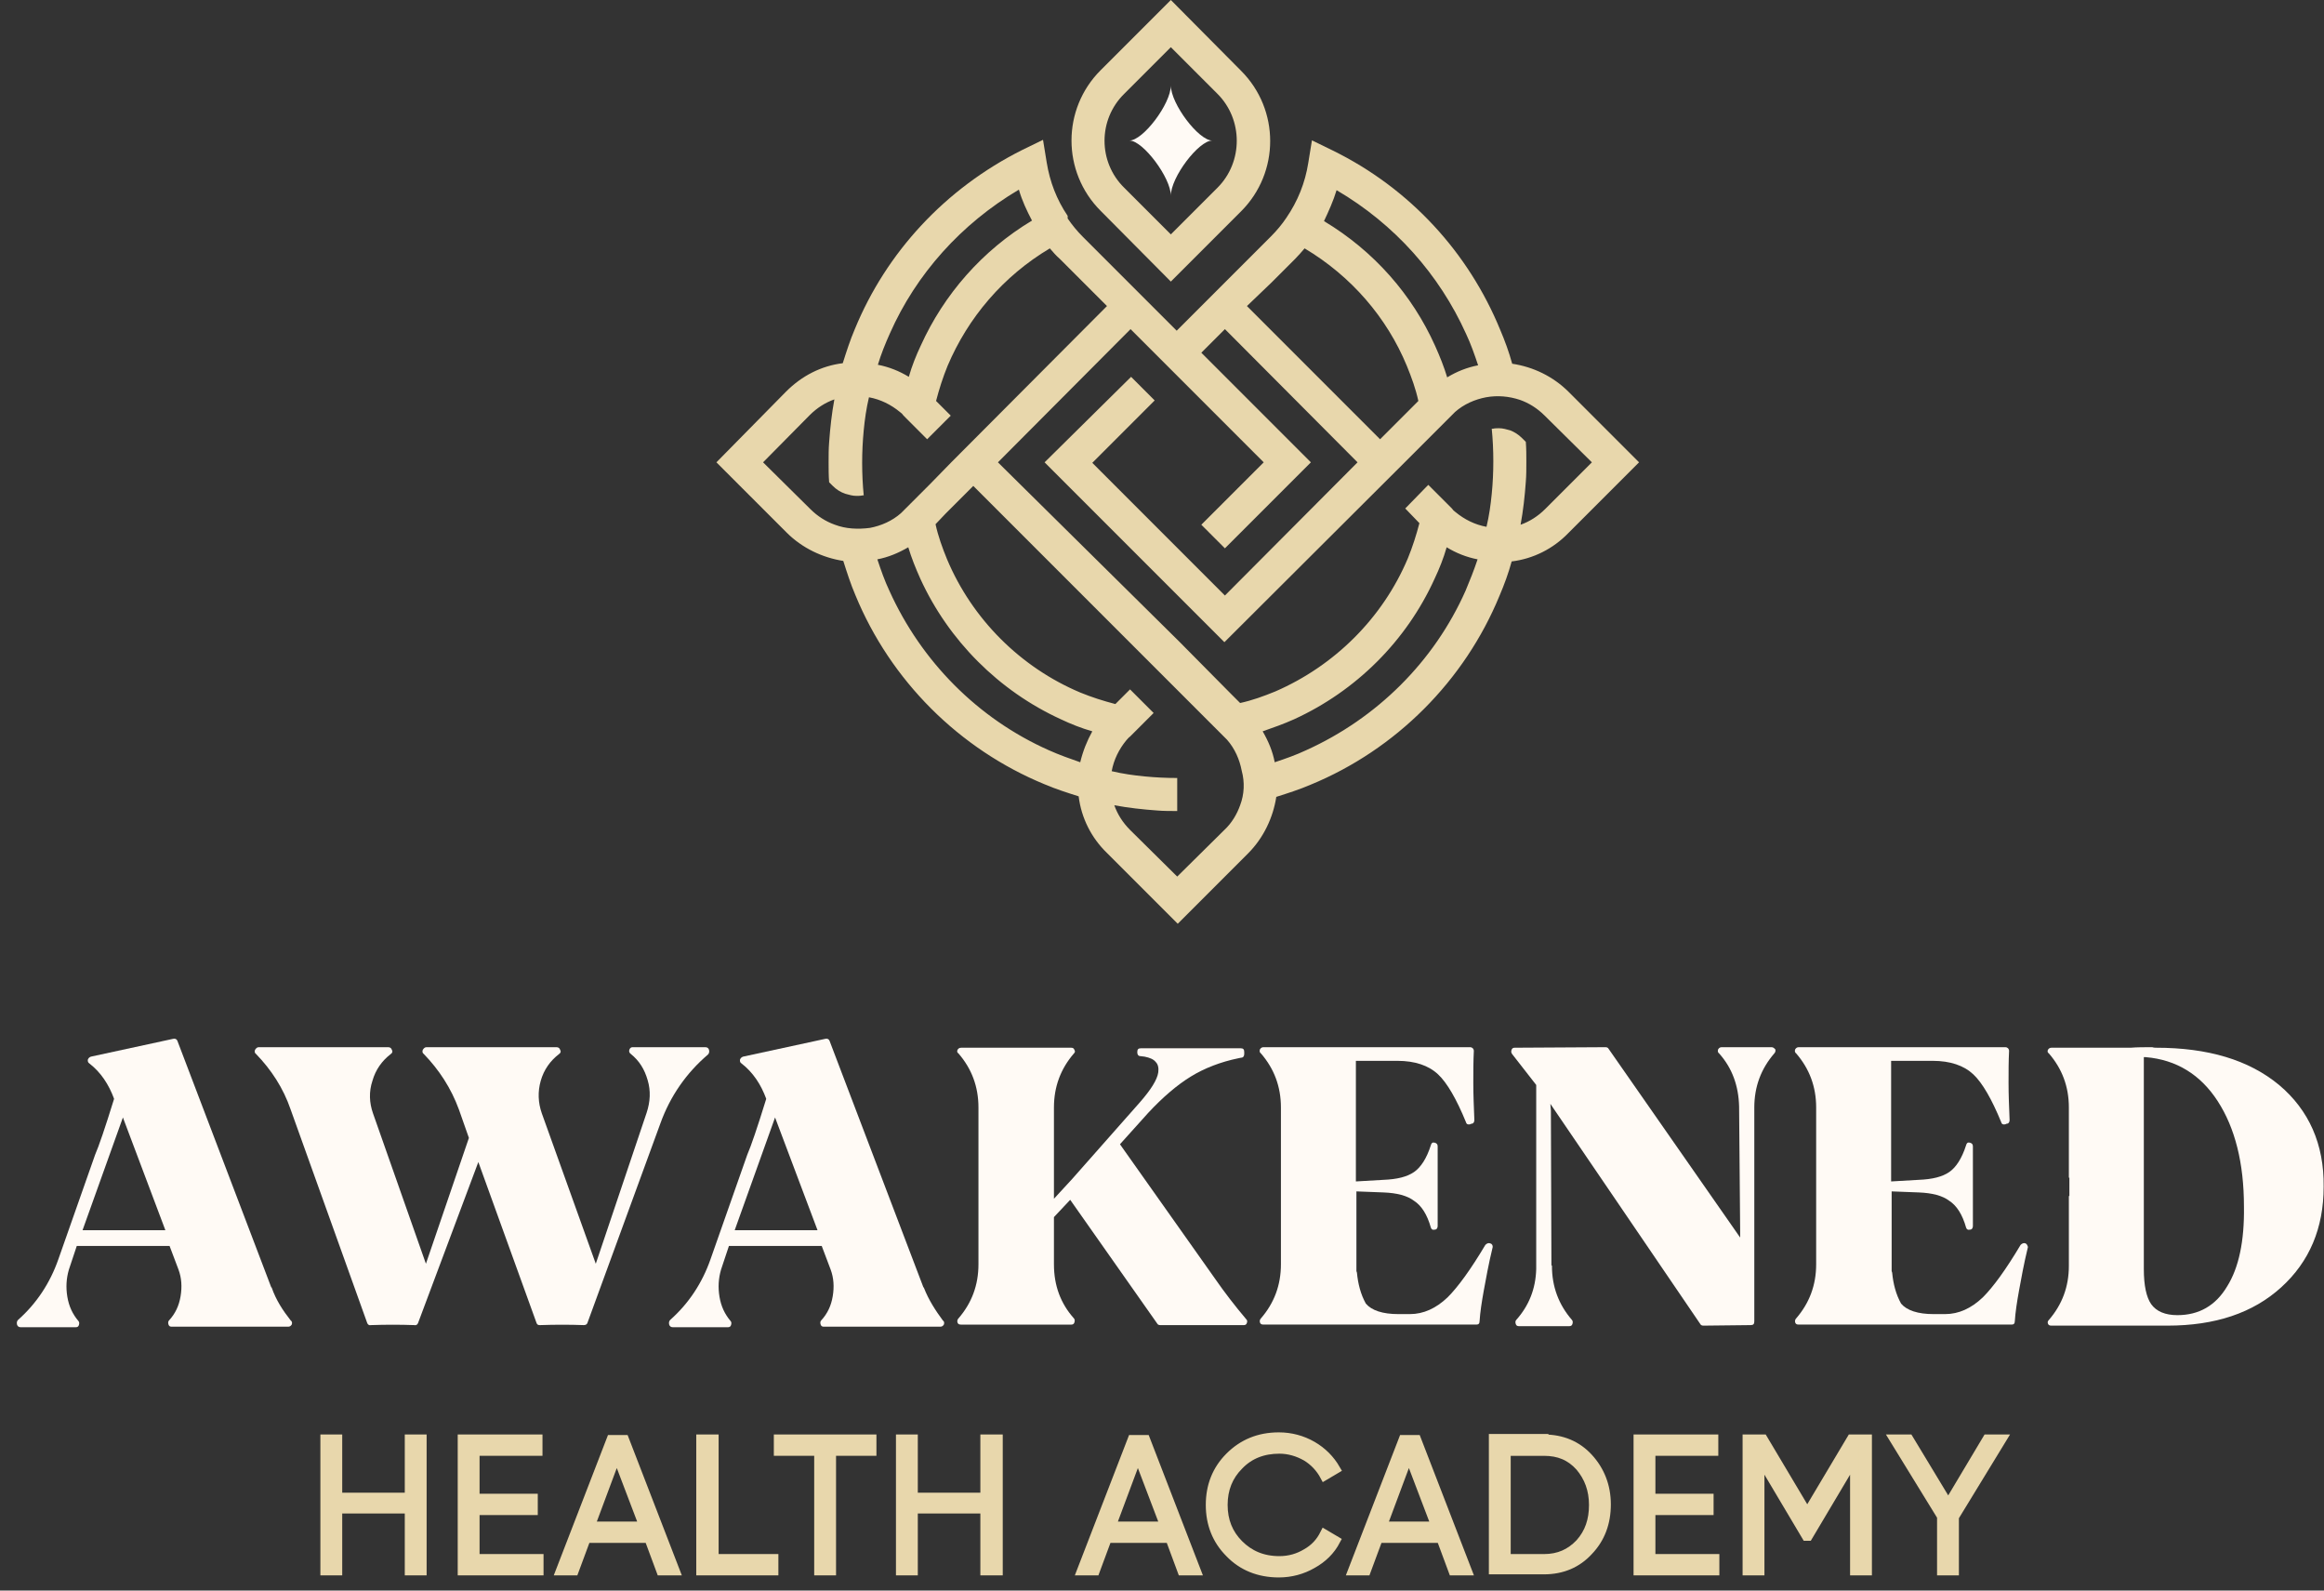 <svg width="133" height="91" viewBox="0 0 133 91" fill="none" xmlns="http://www.w3.org/2000/svg">
<rect x="0" y="0" width="133" height="91" fill="#333333" stroke="none"/>
<path d="M15.555 73.683C15.555 73.683 15.555 73.653 15.524 73.653L10.154 59.553C10.124 59.463 10.034 59.403 9.914 59.433L5.204 60.453C5.114 60.483 5.054 60.543 5.024 60.633C5.024 60.723 5.024 60.783 5.114 60.843C5.774 61.353 6.224 62.043 6.524 62.853V62.883C6.014 64.533 5.654 65.583 5.444 66.063L3.344 72.034C2.864 73.413 2.084 74.584 1.034 75.514C0.974 75.574 0.944 75.664 0.974 75.784C1.004 75.874 1.064 75.934 1.184 75.934H3.614H4.334C4.424 75.934 4.484 75.904 4.514 75.814C4.544 75.724 4.544 75.634 4.484 75.574C4.154 75.184 3.944 74.734 3.854 74.194C3.764 73.653 3.794 73.144 3.944 72.633L4.394 71.283H9.704L10.214 72.633C10.394 73.114 10.424 73.624 10.334 74.163C10.244 74.704 10.034 75.154 9.674 75.544C9.614 75.604 9.614 75.694 9.644 75.784C9.674 75.874 9.734 75.904 9.824 75.904H16.485C16.575 75.904 16.635 75.874 16.695 75.784C16.725 75.694 16.725 75.604 16.635 75.544C16.185 74.974 15.795 74.374 15.555 73.683ZM4.724 70.383L7.034 63.933L9.464 70.383H4.724Z" fill="#FFFAF5"/>
<path d="M40.516 60.333C40.576 60.273 40.606 60.183 40.576 60.063C40.546 59.973 40.486 59.913 40.366 59.913H36.196C36.106 59.913 36.046 59.973 36.016 60.063C35.986 60.153 36.016 60.243 36.106 60.303C36.586 60.693 36.886 61.173 37.066 61.803C37.246 62.403 37.216 63.033 37.006 63.663L34.096 72.303L31.006 63.693C30.796 63.093 30.766 62.463 30.946 61.833C31.126 61.203 31.486 60.693 31.996 60.303C32.086 60.243 32.116 60.153 32.056 60.063C32.026 59.973 31.966 59.913 31.846 59.913H24.405C24.315 59.913 24.255 59.973 24.195 60.063C24.165 60.153 24.165 60.243 24.255 60.303C25.125 61.203 25.816 62.253 26.265 63.483L26.835 65.103L24.375 72.303L21.345 63.693C21.135 63.093 21.105 62.463 21.315 61.833C21.495 61.203 21.855 60.693 22.365 60.303C22.455 60.243 22.485 60.153 22.425 60.063C22.395 59.973 22.335 59.913 22.215 59.913H14.805C14.715 59.913 14.655 59.973 14.595 60.063C14.565 60.153 14.565 60.243 14.655 60.303C15.525 61.203 16.215 62.253 16.635 63.483L21.015 75.693C21.045 75.783 21.135 75.843 21.225 75.813C22.065 75.783 22.905 75.783 23.715 75.813C23.805 75.843 23.895 75.783 23.925 75.693L27.375 66.483L30.706 75.693C30.736 75.783 30.796 75.813 30.886 75.813H30.916C31.756 75.783 32.596 75.783 33.406 75.813C33.496 75.813 33.586 75.783 33.616 75.693L37.786 64.293C38.356 62.703 39.286 61.383 40.516 60.333Z" fill="#FFFAF5"/>
<path d="M52.876 73.683C52.876 73.683 52.876 73.653 52.846 73.653L47.476 59.553C47.446 59.463 47.356 59.403 47.236 59.433L42.526 60.453C42.436 60.483 42.376 60.543 42.346 60.633C42.346 60.723 42.346 60.783 42.436 60.843C43.096 61.353 43.546 62.043 43.846 62.853V62.883C43.336 64.533 42.976 65.583 42.766 66.063L40.666 72.034C40.186 73.413 39.406 74.584 38.356 75.514C38.296 75.574 38.266 75.664 38.296 75.784C38.326 75.874 38.386 75.934 38.506 75.934H40.936H41.656C41.746 75.934 41.806 75.904 41.836 75.814C41.866 75.724 41.866 75.634 41.806 75.574C41.476 75.184 41.266 74.734 41.176 74.194C41.086 73.653 41.116 73.144 41.266 72.633L41.716 71.283H47.026L47.536 72.633C47.716 73.114 47.746 73.624 47.656 74.163C47.566 74.704 47.356 75.154 46.996 75.544C46.936 75.604 46.936 75.694 46.966 75.784C46.996 75.874 47.056 75.904 47.146 75.904H53.806C53.896 75.904 53.956 75.874 54.016 75.784C54.046 75.694 54.046 75.604 53.956 75.544C53.536 74.974 53.146 74.374 52.876 73.683ZM42.046 70.383L44.356 63.933L46.786 70.383H42.046Z" fill="#FFFAF5"/>
<path d="M69.526 73.144L64.156 65.554L64.096 65.464L65.716 63.664C66.556 62.764 67.366 62.074 68.146 61.594C68.926 61.114 69.856 60.754 70.876 60.544L71.026 60.514C71.146 60.514 71.206 60.424 71.206 60.304V60.184C71.206 60.034 71.146 59.974 70.996 59.974H65.296C65.146 59.974 65.086 60.034 65.086 60.184V60.214C65.086 60.334 65.146 60.424 65.266 60.424L65.506 60.454C65.806 60.514 66.016 60.604 66.136 60.754C66.286 60.904 66.316 61.114 66.286 61.354C66.226 61.774 65.866 62.344 65.236 63.064L61.366 67.444L60.316 68.584V63.364C60.316 62.164 60.706 61.144 61.456 60.274C61.516 60.214 61.546 60.154 61.486 60.064C61.456 59.974 61.396 59.944 61.306 59.944H55.006C54.916 59.944 54.856 59.974 54.796 60.064C54.766 60.154 54.766 60.214 54.856 60.274C55.606 61.144 55.996 62.164 55.996 63.364V72.334C55.996 73.534 55.606 74.554 54.856 75.424C54.796 75.484 54.766 75.574 54.796 75.664C54.826 75.754 54.886 75.784 55.006 75.784H61.306C61.396 75.784 61.456 75.754 61.486 75.664C61.516 75.574 61.516 75.484 61.456 75.424C60.706 74.584 60.316 73.564 60.316 72.334V69.634L61.246 68.644L66.226 75.724C66.256 75.784 66.316 75.814 66.406 75.814H71.176C71.266 75.814 71.326 75.784 71.356 75.694C71.386 75.604 71.386 75.544 71.326 75.484C70.666 74.704 70.066 73.924 69.526 73.144Z" fill="#FFFAF5"/>
<path d="M85.276 71.133C85.186 71.103 85.096 71.133 85.006 71.223C84.166 72.633 83.446 73.623 82.846 74.223C82.186 74.853 81.466 75.183 80.686 75.183H80.026C79.126 75.183 78.496 74.973 78.166 74.583C77.866 74.043 77.716 73.443 77.656 72.813L77.626 72.723V72.513V72.213V68.163L79.186 68.223C79.936 68.253 80.536 68.403 80.926 68.703C81.346 68.973 81.676 69.483 81.886 70.233C81.916 70.323 81.976 70.383 82.096 70.353C82.216 70.353 82.276 70.263 82.276 70.143V65.583C82.276 65.463 82.216 65.403 82.096 65.373C81.976 65.343 81.916 65.403 81.886 65.523C81.646 66.273 81.316 66.783 80.926 67.053C80.536 67.323 79.966 67.473 79.156 67.503L77.596 67.593V60.693H79.966C80.986 60.693 81.766 60.963 82.306 61.473C82.816 61.953 83.356 62.883 83.896 64.203C83.926 64.323 84.016 64.353 84.136 64.323L84.196 64.293C84.316 64.293 84.376 64.203 84.376 64.083C84.346 63.333 84.316 62.643 84.316 61.953C84.316 61.323 84.316 60.723 84.346 60.123C84.346 60.063 84.316 60.003 84.286 59.973C84.256 59.943 84.196 59.913 84.136 59.913H72.316C72.226 59.913 72.166 59.943 72.106 60.033C72.076 60.123 72.076 60.213 72.166 60.273C72.916 61.143 73.306 62.163 73.306 63.363V72.333C73.306 73.533 72.916 74.553 72.166 75.423C72.106 75.483 72.076 75.573 72.106 75.663C72.136 75.753 72.196 75.783 72.316 75.783H84.496C84.616 75.783 84.676 75.723 84.676 75.573C84.706 75.093 84.796 74.493 84.916 73.833C85.036 73.173 85.186 72.333 85.426 71.343C85.426 71.253 85.396 71.163 85.276 71.133Z" fill="#FFFAF5"/>
<path d="M101.387 59.913H98.537C98.447 59.913 98.387 59.943 98.327 60.033C98.297 60.123 98.297 60.213 98.387 60.273C99.137 61.113 99.497 62.133 99.527 63.303L99.587 70.413V70.803L92.056 60.003C92.026 59.943 91.966 59.913 91.876 59.913L86.686 59.943C86.596 59.943 86.536 59.973 86.506 60.063C86.476 60.153 86.476 60.213 86.536 60.303L87.916 62.073V72.603C87.886 73.743 87.496 74.703 86.776 75.513C86.716 75.573 86.716 75.663 86.746 75.753C86.776 75.843 86.836 75.873 86.926 75.873H89.806C89.897 75.873 89.957 75.843 89.987 75.753C90.016 75.663 90.016 75.573 89.957 75.513C89.206 74.643 88.816 73.623 88.816 72.423C88.816 72.423 88.816 72.393 88.786 72.393L88.756 63.543L88.726 63.153L97.307 75.753C97.337 75.813 97.397 75.843 97.487 75.843L100.187 75.813C100.337 75.813 100.397 75.753 100.397 75.603V63.363C100.397 62.163 100.787 61.143 101.537 60.273C101.597 60.213 101.627 60.123 101.597 60.033C101.537 59.973 101.477 59.913 101.387 59.913Z" fill="#FFFAF5"/>
<path d="M115.907 71.133C115.817 71.103 115.727 71.133 115.637 71.223C114.797 72.633 114.077 73.623 113.477 74.223C112.817 74.853 112.097 75.183 111.317 75.183H110.657C109.757 75.183 109.127 74.973 108.797 74.583C108.497 74.043 108.347 73.443 108.287 72.813L108.257 72.723V72.513V72.213V68.163L109.817 68.223C110.567 68.253 111.167 68.403 111.557 68.703C111.977 68.973 112.307 69.483 112.517 70.233C112.547 70.323 112.607 70.383 112.727 70.353C112.847 70.353 112.907 70.263 112.907 70.143V65.583C112.907 65.463 112.847 65.403 112.727 65.373C112.607 65.343 112.547 65.403 112.517 65.523C112.277 66.273 111.947 66.783 111.557 67.053C111.167 67.323 110.597 67.473 109.787 67.503L108.227 67.593V60.693H110.597C111.617 60.693 112.397 60.963 112.937 61.473C113.447 61.953 113.987 62.883 114.527 64.203C114.557 64.323 114.647 64.353 114.767 64.323L114.827 64.293C114.947 64.293 115.007 64.203 115.007 64.083C114.977 63.333 114.947 62.643 114.947 61.953C114.947 61.323 114.947 60.723 114.977 60.123C114.977 60.063 114.947 60.003 114.917 59.973C114.887 59.943 114.827 59.913 114.767 59.913H102.947C102.857 59.913 102.797 59.943 102.737 60.033C102.707 60.123 102.707 60.213 102.797 60.273C103.547 61.143 103.937 62.163 103.937 63.363V72.333C103.937 73.533 103.547 74.553 102.797 75.423C102.737 75.483 102.707 75.573 102.737 75.663C102.767 75.753 102.827 75.783 102.947 75.783H115.127C115.247 75.783 115.307 75.723 115.307 75.573C115.337 75.093 115.427 74.493 115.547 73.833C115.667 73.173 115.817 72.333 116.057 71.343C116.027 71.253 115.997 71.163 115.907 71.133Z" fill="#FFFAF5"/>
<path d="M130.429 62.073C128.689 60.633 126.349 59.943 123.379 59.943C123.349 59.943 123.259 59.943 123.169 59.913C122.719 59.913 122.299 59.913 121.939 59.943H117.409C117.319 59.943 117.259 59.973 117.199 60.063C117.169 60.153 117.169 60.213 117.259 60.273C118.009 61.143 118.399 62.163 118.399 63.363V67.353C118.399 67.383 118.399 67.383 118.429 67.383V68.403C118.429 68.433 118.399 68.433 118.399 68.433V72.423C118.399 73.623 118.009 74.643 117.259 75.513C117.199 75.573 117.169 75.633 117.199 75.723C117.229 75.813 117.289 75.843 117.409 75.843H124.039C126.769 75.843 128.929 75.123 130.549 73.653C132.169 72.183 132.98 70.263 132.98 67.893C133.01 65.463 132.139 63.513 130.429 62.073ZM127.459 73.593C126.799 74.703 125.839 75.243 124.609 75.243C123.919 75.243 123.409 75.033 123.109 74.613C122.839 74.223 122.689 73.563 122.689 72.603V60.483H122.809C124.549 60.633 125.929 61.473 126.919 63.003C127.909 64.533 128.419 66.543 128.419 69.033C128.449 71.013 128.119 72.543 127.459 73.593Z" fill="#FFFAF5"/>
<path d="M64.636 8.041C65.416 8.041 67.006 5.941 67.006 4.891C67.006 5.941 68.596 8.041 69.376 8.041C68.596 8.041 67.006 10.142 67.006 11.192C67.006 10.172 65.416 8.041 64.636 8.041Z" fill="#FFFAF5"/>
<path d="M67.006 16.11L71.026 12.09C73.246 9.87 73.246 6.27 71.026 4.05L67.006 0L62.986 4.02C60.766 6.24 60.766 9.84 62.986 12.06L67.006 16.11ZM64.336 5.37L67.006 2.7L69.676 5.37C71.146 6.84 71.146 9.27 69.676 10.74L67.006 13.41L64.336 10.74C62.836 9.27 62.836 6.84 64.336 5.37Z" fill="#E8D7AC"/>
<path d="M89.781 22.43C88.881 21.53 87.741 20.99 86.541 20.81C86.361 20.15 86.121 19.49 85.851 18.86C84.051 14.48 80.721 10.79 76.251 8.6L75.081 8.03L74.871 9.32C74.691 10.46 74.271 11.51 73.611 12.47C73.371 12.83 73.071 13.19 72.741 13.52L71.391 14.87L70.041 16.22L68.691 17.57L67.341 18.92L64.641 16.22L61.971 13.55C61.641 13.22 61.371 12.89 61.101 12.5V12.35C60.471 11.42 60.081 10.4 59.901 9.29L59.691 8L58.52 8.57C54.08 10.79 50.72 14.45 48.92 18.83C48.65 19.46 48.44 20.12 48.23 20.78C47 20.93 45.89 21.5 44.99 22.4L41 26.451L45.02 30.471C45.92 31.371 47.09 31.911 48.26 32.091C48.47 32.751 48.68 33.411 48.95 34.041C50.96 38.931 54.89 42.861 59.781 44.871C60.411 45.141 61.071 45.351 61.731 45.561C61.881 46.791 62.451 47.931 63.351 48.801L67.401 52.851L71.421 48.831C72.321 47.931 72.861 46.761 73.041 45.591C73.701 45.381 74.361 45.171 74.991 44.901C79.881 42.891 83.811 38.961 85.821 34.071C86.091 33.441 86.331 32.781 86.511 32.121C87.741 31.971 88.881 31.401 89.751 30.501L93.802 26.451L89.781 22.43ZM76.491 10.88C79.821 12.83 82.371 15.71 83.901 19.1C84.171 19.67 84.381 20.27 84.591 20.9C83.961 21.02 83.361 21.26 82.821 21.59C82.641 20.99 82.401 20.39 82.131 19.79C80.811 16.85 78.621 14.36 75.771 12.65C76.041 12.08 76.311 11.48 76.491 10.88ZM72.771 16.16L74.121 14.81C74.301 14.63 74.481 14.42 74.661 14.21C77.331 15.8 79.371 18.17 80.511 20.93C80.781 21.59 81.021 22.25 81.171 22.94L80.571 23.541L78.981 25.131L71.361 17.51L72.771 16.16ZM50.93 19.07C52.43 15.68 55.01 12.8 58.31 10.85C58.49 11.48 58.761 12.05 59.06 12.62C56.21 14.33 54.02 16.85 52.7 19.76C52.43 20.33 52.19 20.93 52.01 21.56C51.47 21.23 50.87 20.99 50.24 20.87C50.42 20.27 50.66 19.67 50.93 19.07ZM47.78 30.021C47.27 29.841 46.79 29.541 46.37 29.121L43.67 26.451L46.34 23.75C46.76 23.33 47.24 23.03 47.75 22.85C47.6 23.66 47.51 24.471 47.45 25.311C47.42 25.671 47.42 26.061 47.42 26.451C47.42 26.84 47.42 27.201 47.45 27.591L47.66 27.801C47.87 28.011 48.11 28.161 48.38 28.251C48.59 28.311 48.8 28.371 49.01 28.371C49.13 28.371 49.25 28.371 49.37 28.341C49.4 28.341 49.4 28.341 49.43 28.341C49.37 27.741 49.34 27.111 49.34 26.48C49.34 25.851 49.37 25.25 49.43 24.62C49.49 23.991 49.58 23.36 49.73 22.73C50.39 22.85 50.99 23.15 51.5 23.57C51.59 23.631 51.65 23.691 51.71 23.78L53.06 25.131L53.21 24.98L54.41 23.78L53.57 22.94C53.75 22.25 53.96 21.59 54.23 20.93C55.4 18.17 57.41 15.8 60.081 14.21C60.261 14.42 60.441 14.63 60.651 14.81L62.001 16.16L63.351 17.51L54.44 26.451L53.24 27.681L51.77 29.151C51.71 29.211 51.62 29.301 51.56 29.361C51.05 29.811 50.42 30.081 49.79 30.201C49.1 30.291 48.41 30.261 47.78 30.021ZM61.821 43.611C61.221 43.401 60.621 43.191 60.021 42.921C55.97 41.121 52.73 37.851 50.9 33.801C50.63 33.231 50.42 32.631 50.21 32.001C50.84 31.881 51.41 31.641 51.98 31.311C52.16 31.911 52.4 32.511 52.67 33.111C54.29 36.651 57.17 39.531 60.711 41.151C61.281 41.421 61.881 41.661 62.511 41.841C62.211 42.381 61.971 42.981 61.821 43.611ZM70.971 46.071C70.791 46.581 70.491 47.091 70.071 47.481L67.371 50.151L64.671 47.481C64.251 47.061 63.951 46.581 63.771 46.071C64.581 46.221 65.391 46.311 66.231 46.371C66.591 46.401 66.981 46.401 67.371 46.401V44.511C66.741 44.511 66.141 44.481 65.511 44.421C64.881 44.361 64.251 44.271 63.621 44.121C63.741 43.461 64.041 42.861 64.461 42.351C64.521 42.291 64.581 42.201 64.671 42.141L66.021 40.791L64.671 39.441L63.831 40.281C63.141 40.101 62.481 39.891 61.821 39.621C58.401 38.181 55.64 35.421 54.2 32.001C53.93 31.341 53.69 30.681 53.54 29.991L54.11 29.391L55.7 27.801L67.341 39.441L68.541 40.641L70.011 42.111C70.071 42.171 70.161 42.261 70.221 42.321C70.671 42.831 70.941 43.461 71.061 44.091C71.241 44.751 71.211 45.441 70.971 46.071ZM83.871 33.801C82.071 37.851 78.801 41.091 74.751 42.921C74.181 43.191 73.581 43.401 72.951 43.611C72.831 42.981 72.591 42.411 72.261 41.841C72.861 41.631 73.461 41.421 74.061 41.151C77.601 39.531 80.481 36.681 82.101 33.111C82.371 32.541 82.611 31.941 82.791 31.311C83.331 31.641 83.931 31.881 84.561 32.001C84.351 32.631 84.111 33.231 83.871 33.801ZM88.431 29.121C88.011 29.541 87.531 29.841 87.021 30.021C87.171 29.211 87.261 28.401 87.321 27.561C87.351 27.201 87.351 26.811 87.351 26.421C87.351 26.03 87.351 25.671 87.321 25.28L87.111 25.07C86.901 24.86 86.661 24.71 86.421 24.62C86.211 24.561 86.001 24.5 85.791 24.5C85.671 24.5 85.551 24.5 85.431 24.53C85.401 24.53 85.401 24.53 85.371 24.53C85.431 25.131 85.461 25.761 85.461 26.39C85.461 27.021 85.431 27.651 85.371 28.251C85.311 28.881 85.221 29.511 85.071 30.141C84.411 30.021 83.811 29.721 83.301 29.301C83.211 29.241 83.151 29.181 83.091 29.091L81.741 27.741L81.591 27.891L80.421 29.091L81.231 29.931C81.051 30.621 80.841 31.281 80.571 31.941C79.131 35.361 76.371 38.091 72.981 39.561C72.321 39.831 71.661 40.071 70.971 40.221L70.401 39.651L67.491 36.711L64.791 34.041L57.111 26.451L64.701 18.83L65.361 19.49L67.371 21.5L68.031 22.16L72.321 26.451L68.751 30.021L70.101 31.371L75.021 26.451L68.751 20.18L70.101 18.83L77.691 26.451L70.101 34.071L69.261 33.231L66.741 30.711L66.711 30.681L62.511 26.48L66.081 22.91L64.731 21.56L59.781 26.451L70.071 36.741L80.391 26.451L83.061 23.78C83.121 23.721 83.211 23.631 83.271 23.57C83.781 23.12 84.411 22.85 85.041 22.73C85.701 22.61 86.361 22.67 86.991 22.88C87.501 23.06 87.981 23.36 88.401 23.78L91.102 26.451L88.431 29.121Z" fill="#E8D7AC"/>
<path d="M23.415 82.32H24.165V89.881H23.415V86.341H19.335V89.881H18.585V82.32H19.335V85.651H23.415V82.32Z" fill="#E8D7AC" stroke="#E8D7AC" stroke-width="0.5"/>
<path d="M27.195 89.161H30.856V89.881H26.445V82.32H30.796V83.04H27.195V85.711H30.526V86.431H27.195V89.161Z" fill="#E8D7AC" stroke="#E8D7AC" stroke-width="0.5"/>
<path d="M37.816 89.882L37.126 88.022H33.556L32.866 89.882H32.056L34.966 82.352H35.746L38.656 89.882H37.816ZM33.796 87.302H36.826L35.296 83.282L33.796 87.302Z" fill="#E8D7AC" stroke="#E8D7AC" stroke-width="0.5"/>
<path d="M40.876 89.161H44.296V89.881H40.096V82.32H40.876V89.161Z" fill="#E8D7AC" stroke="#E8D7AC" stroke-width="0.5"/>
<path d="M49.907 82.32V83.04H47.596V89.881H46.846V83.04H44.536V82.32H49.907Z" fill="#E8D7AC" stroke="#E8D7AC" stroke-width="0.5"/>
<path d="M56.355 82.32H57.136V89.881H56.355V86.341H52.275V89.881H51.525V82.32H52.275V85.651H56.355V82.32Z" fill="#E8D7AC" stroke="#E8D7AC" stroke-width="0.5"/>
<path d="M67.637 89.882L66.947 88.022H63.376L62.686 89.882H61.876L64.787 82.352H65.567L68.477 89.882H67.637ZM63.616 87.302H66.647L65.117 83.282L63.616 87.302Z" fill="#E8D7AC" stroke="#E8D7AC" stroke-width="0.5"/>
<path d="M73.187 90C72.046 90 71.087 89.61 70.366 88.86C69.616 88.11 69.256 87.18 69.256 86.1C69.256 85.019 69.616 84.089 70.366 83.339C71.117 82.589 72.046 82.199 73.187 82.199C73.877 82.199 74.537 82.379 75.107 82.709C75.677 83.039 76.127 83.489 76.457 84.059L75.797 84.449C75.557 83.999 75.197 83.609 74.747 83.339C74.267 83.069 73.757 82.919 73.217 82.919C72.287 82.919 71.507 83.219 70.906 83.849C70.306 84.449 70.006 85.2 70.006 86.1C70.006 87 70.306 87.75 70.906 88.35C71.507 88.95 72.257 89.28 73.217 89.28C73.787 89.28 74.297 89.13 74.747 88.86C75.227 88.59 75.557 88.23 75.797 87.75L76.457 88.14C76.157 88.71 75.707 89.16 75.107 89.49C74.537 89.82 73.877 90 73.187 90Z" fill="#E8D7AC" stroke="#E8D7AC" stroke-width="0.5"/>
<path d="M83.147 89.882L82.457 88.022H78.887L78.197 89.882H77.386L80.297 82.352H81.077L83.987 89.882H83.147ZM79.127 87.302H82.157L80.627 83.282L79.127 87.302Z" fill="#E8D7AC" stroke="#E8D7AC" stroke-width="0.5"/>
<path d="M88.366 82.322C89.386 82.322 90.256 82.681 90.916 83.402C91.577 84.122 91.937 85.022 91.937 86.072C91.937 87.122 91.607 88.022 90.916 88.742C90.256 89.462 89.386 89.822 88.366 89.822H85.456V82.291H88.366V82.322ZM88.366 89.162C89.206 89.162 89.866 88.862 90.406 88.292C90.947 87.692 91.186 86.972 91.186 86.102C91.186 85.232 90.916 84.512 90.406 83.912C89.866 83.312 89.206 83.042 88.366 83.042H86.206V89.162H88.366Z" fill="#E8D7AC" stroke="#E8D7AC" stroke-width="0.5"/>
<path d="M94.487 89.161H98.147V89.881H93.737V82.32H98.087V83.04H94.487V85.711H97.817V86.431H94.487V89.161Z" fill="#E8D7AC" stroke="#E8D7AC" stroke-width="0.5"/>
<path d="M106.878 82.32V89.881H106.128V83.46L103.487 87.901H103.367L100.727 83.46V89.881H99.977V82.32H100.907L103.427 86.551L105.948 82.32H106.878Z" fill="#E8D7AC" stroke="#E8D7AC" stroke-width="0.5"/>
<path d="M114.587 82.32L111.856 86.791V89.881H111.106V86.761L108.376 82.32H109.246L111.496 86.041L113.717 82.32H114.587Z" fill="#E8D7AC" stroke="#E8D7AC" stroke-width="0.5"/>
</svg>

